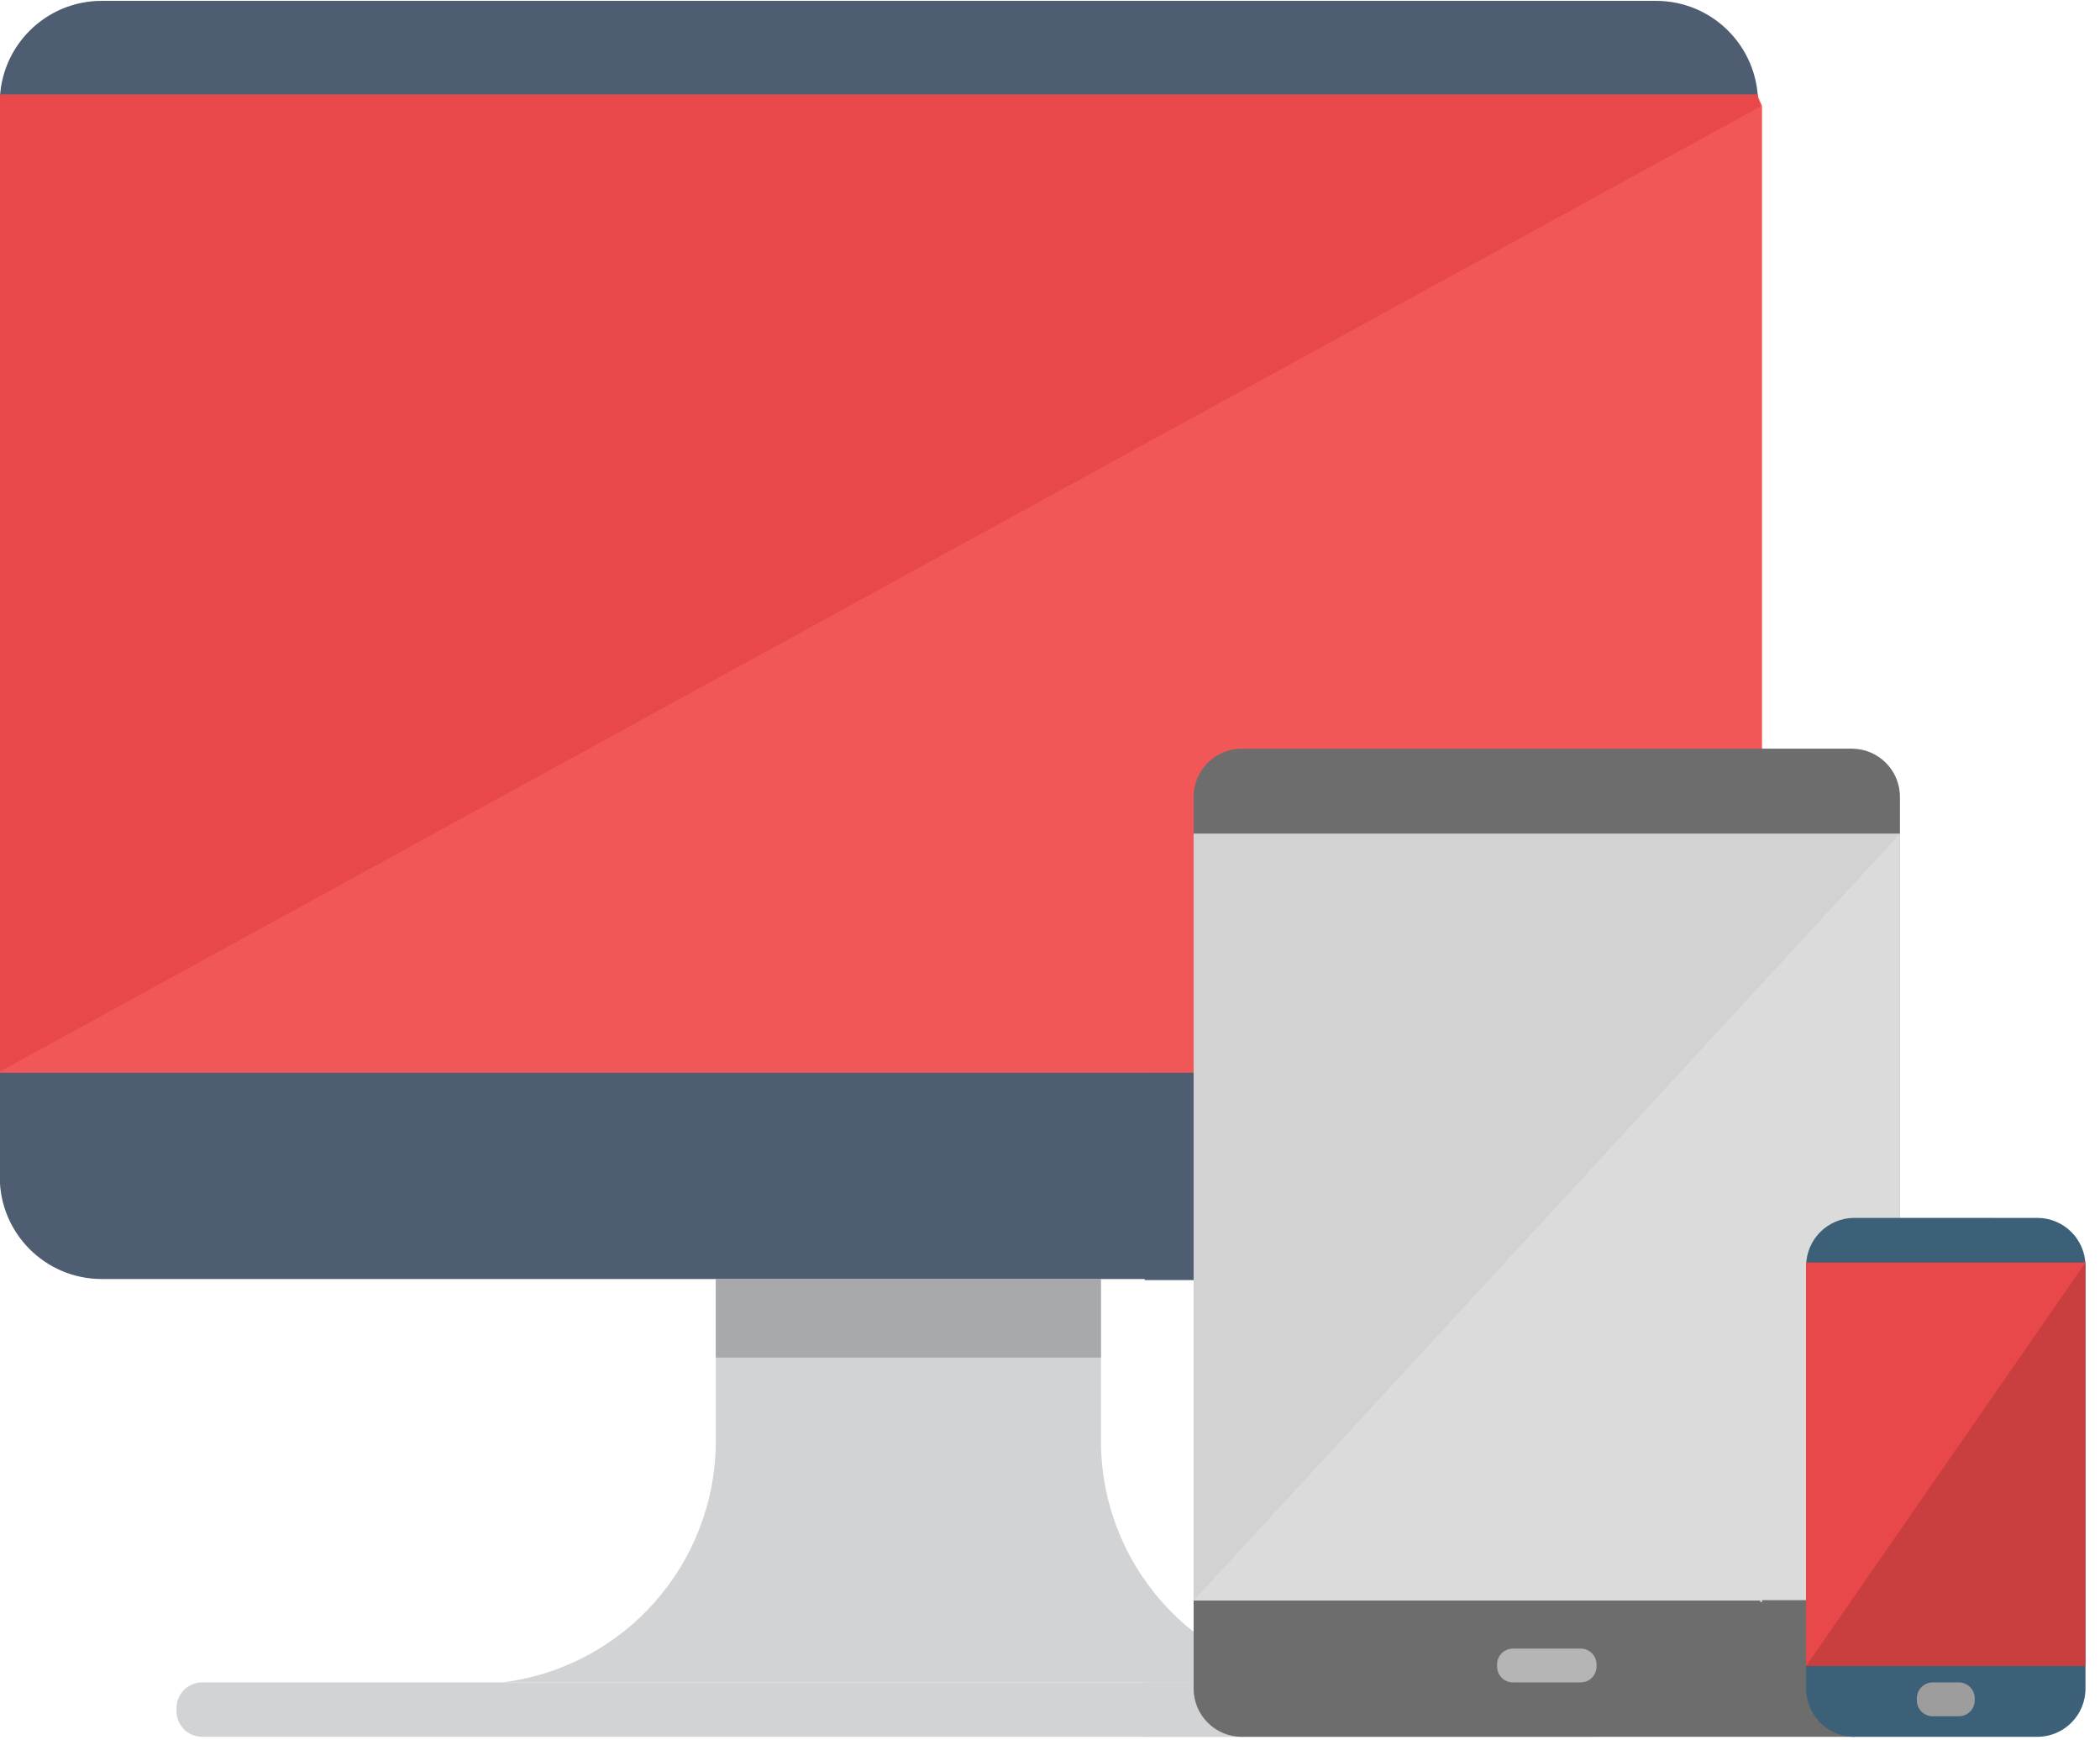<svg xmlns="http://www.w3.org/2000/svg" viewBox="0 0 466 386" width="466" height="386">
	<style>
		tspan { white-space:pre }
		.shp0 { display: none;fill: none } 
		.shp1 { fill: #d2d3d5 } 
		.shp2 { fill: #4f5d73 } 
		.shp3 { fill: #f25757 } 
		.shp4 { fill: #e8484a } 
		.shp5 { fill: #a8a9aa } 
		.shp6 { fill: #6d6d6d } 
		.shp7 { fill: #dbdbdb } 
		.shp8 { fill: #d2d2d2 } 
		.shp9 { fill: #b5b5b5 } 
		.shp10 { fill: #3b6078 } 
		.shp11 { fill: #c93e3e } 
		.shp12 { fill: #9d9d9d } 
	</style>
	<g id="Layer">
		<path id="canvas_background" class="shp0" d="M-19,344h582v-402h-582z" />
	</g>
	<g id="Layer">
		<path id="svg_2" class="shp1" d="M291.75,373.26c-27.08,-3.31 -47.44,-26.31 -47.44,-53.6v-52.99h-85.47v52.99c0,27.29 -20.35,50.29 -47.44,53.6v0h180.35z" />
		<path id="svg_3" class="shp2" d="M390.11,261.14v-238.33c0,-12.49 -10.13,-22.62 -22.62,-22.62h-344.92c-12.49,0 -22.62,10.13 -22.62,22.62v238.33c0,12.49 10.13,22.62 22.62,22.62h344.92c12.49,0 22.62,-10.13 22.62,-22.62z" />
		<path id="svg_4" class="shp1" d="M358.94,379.67v-0.76c0,-3.12 -2.53,-5.65 -5.65,-5.65h-308.46c-3.12,0 -5.65,2.53 -5.65,5.65v0.76c0,3.12 2.53,5.65 5.65,5.65h308.46c3.12,0 5.65,-2.53 5.65,-5.65z" />
		<path id="svg_5" class="shp3" d="M0,23.73v214.27h391v-214.27c0,-0.7 -0.91,-1.73 -0.94,-2.73h-390.04c-0.03,1 -0.01,2.02 -0.01,2.73z" />
		<path id="svg_6" class="shp4" d="M0,23.73v213.99l390.56,-214.04c0,-0.7 -0.47,-1.68 -0.5,-2.68h-390.04c-0.03,1 -0.01,2.02 -0.01,2.73z" />
		<path id="svg_7" class="shp5" d="M158.83,301.19h85.47v-17.43h-85.47z" />
		<path id="svg_8" class="shp3" d="M391,238v-72h-125.74c-6.31,0 -11.26,5.22 -11.26,11.52v60.48z" />
		<path id="svg_9" class="shp2" d="M254,238v46h111.98c13.33,0 25.02,-11.04 25.02,-24.37v-21.63z" />
		<path id="svg_10" class="shp1" d="M271,366.07c-7,-3.96 -13,-9.3 -17,-15.59v22.53h17z" />
		<path id="svg_11" class="shp1" d="M253.97,385.33h22.32v-12.09h-22.32z" />
		<path id="svg_13" class="shp6" d="M421.61,374.63v-197.83c0,-5.91 -4.79,-10.7 -10.7,-10.7h-135.34c-5.91,0 -10.7,4.79 -10.7,10.7v197.83c0,5.91 4.79,10.7 10.7,10.7h135.34c5.91,0 10.7,-4.79 10.7,-10.7z" />
		<path id="svg_14" class="shp7" d="M264.88,355.1h156.74v-170.12h-156.74z" />
		<path id="svg_15" class="shp8" d="M421.61,184.98h-156.74v170.12z" />
		<path id="svg_16" class="shp9" d="M354.28,369.74v-0.47c0,-1.94 -1.58,-3.52 -3.52,-3.52h-15.03c-1.94,0 -3.52,1.58 -3.52,3.52v0.47c0,1.94 1.58,3.52 3.52,3.52h15.03c1.94,0 3.52,-1.58 3.52,-3.52z" />
		<path id="svg_17" class="shp7" d="M390.62,355.43h61.99v-73.81c0,-6.3 -5.11,-11.42 -11.42,-11.42h-39.16c-6.31,0 -11.42,5.11 -11.42,11.42v73.81z" />
		<path id="svg_18" class="shp6" d="M391,373.91c0,6.31 4.73,11.09 11.04,11.09h39.16c3.82,0 6.81,-1.56 8.81,-4.44v-25.56h-59z" />
		<path id="svg_20" class="shp10" d="M462.78,374.63v-93.73c0,-5.91 -4.79,-10.7 -10.7,-10.7h-40.59c-5.91,0 -10.7,4.79 -10.7,10.7v93.73c0,5.91 4.79,10.7 10.7,10.7h40.59c5.91,0 10.7,-4.79 10.7,-10.7z" />
		<path id="svg_21" class="shp11" d="M400.78,369.63h61.99v-89.51h-61.99z" />
		<path id="svg_22" class="shp4" d="M462.78,280.11h-61.99v89.51z" />
		<path id="svg_23" class="shp12" d="M438.2,377.25v-0.47c0,-1.94 -1.58,-3.52 -3.52,-3.52h-5.8c-1.95,0 -3.52,1.58 -3.52,3.52v0.47c0,1.94 1.58,3.52 3.52,3.52h5.8c1.94,0 3.52,-1.58 3.52,-3.52z" />
	</g>
</svg>
